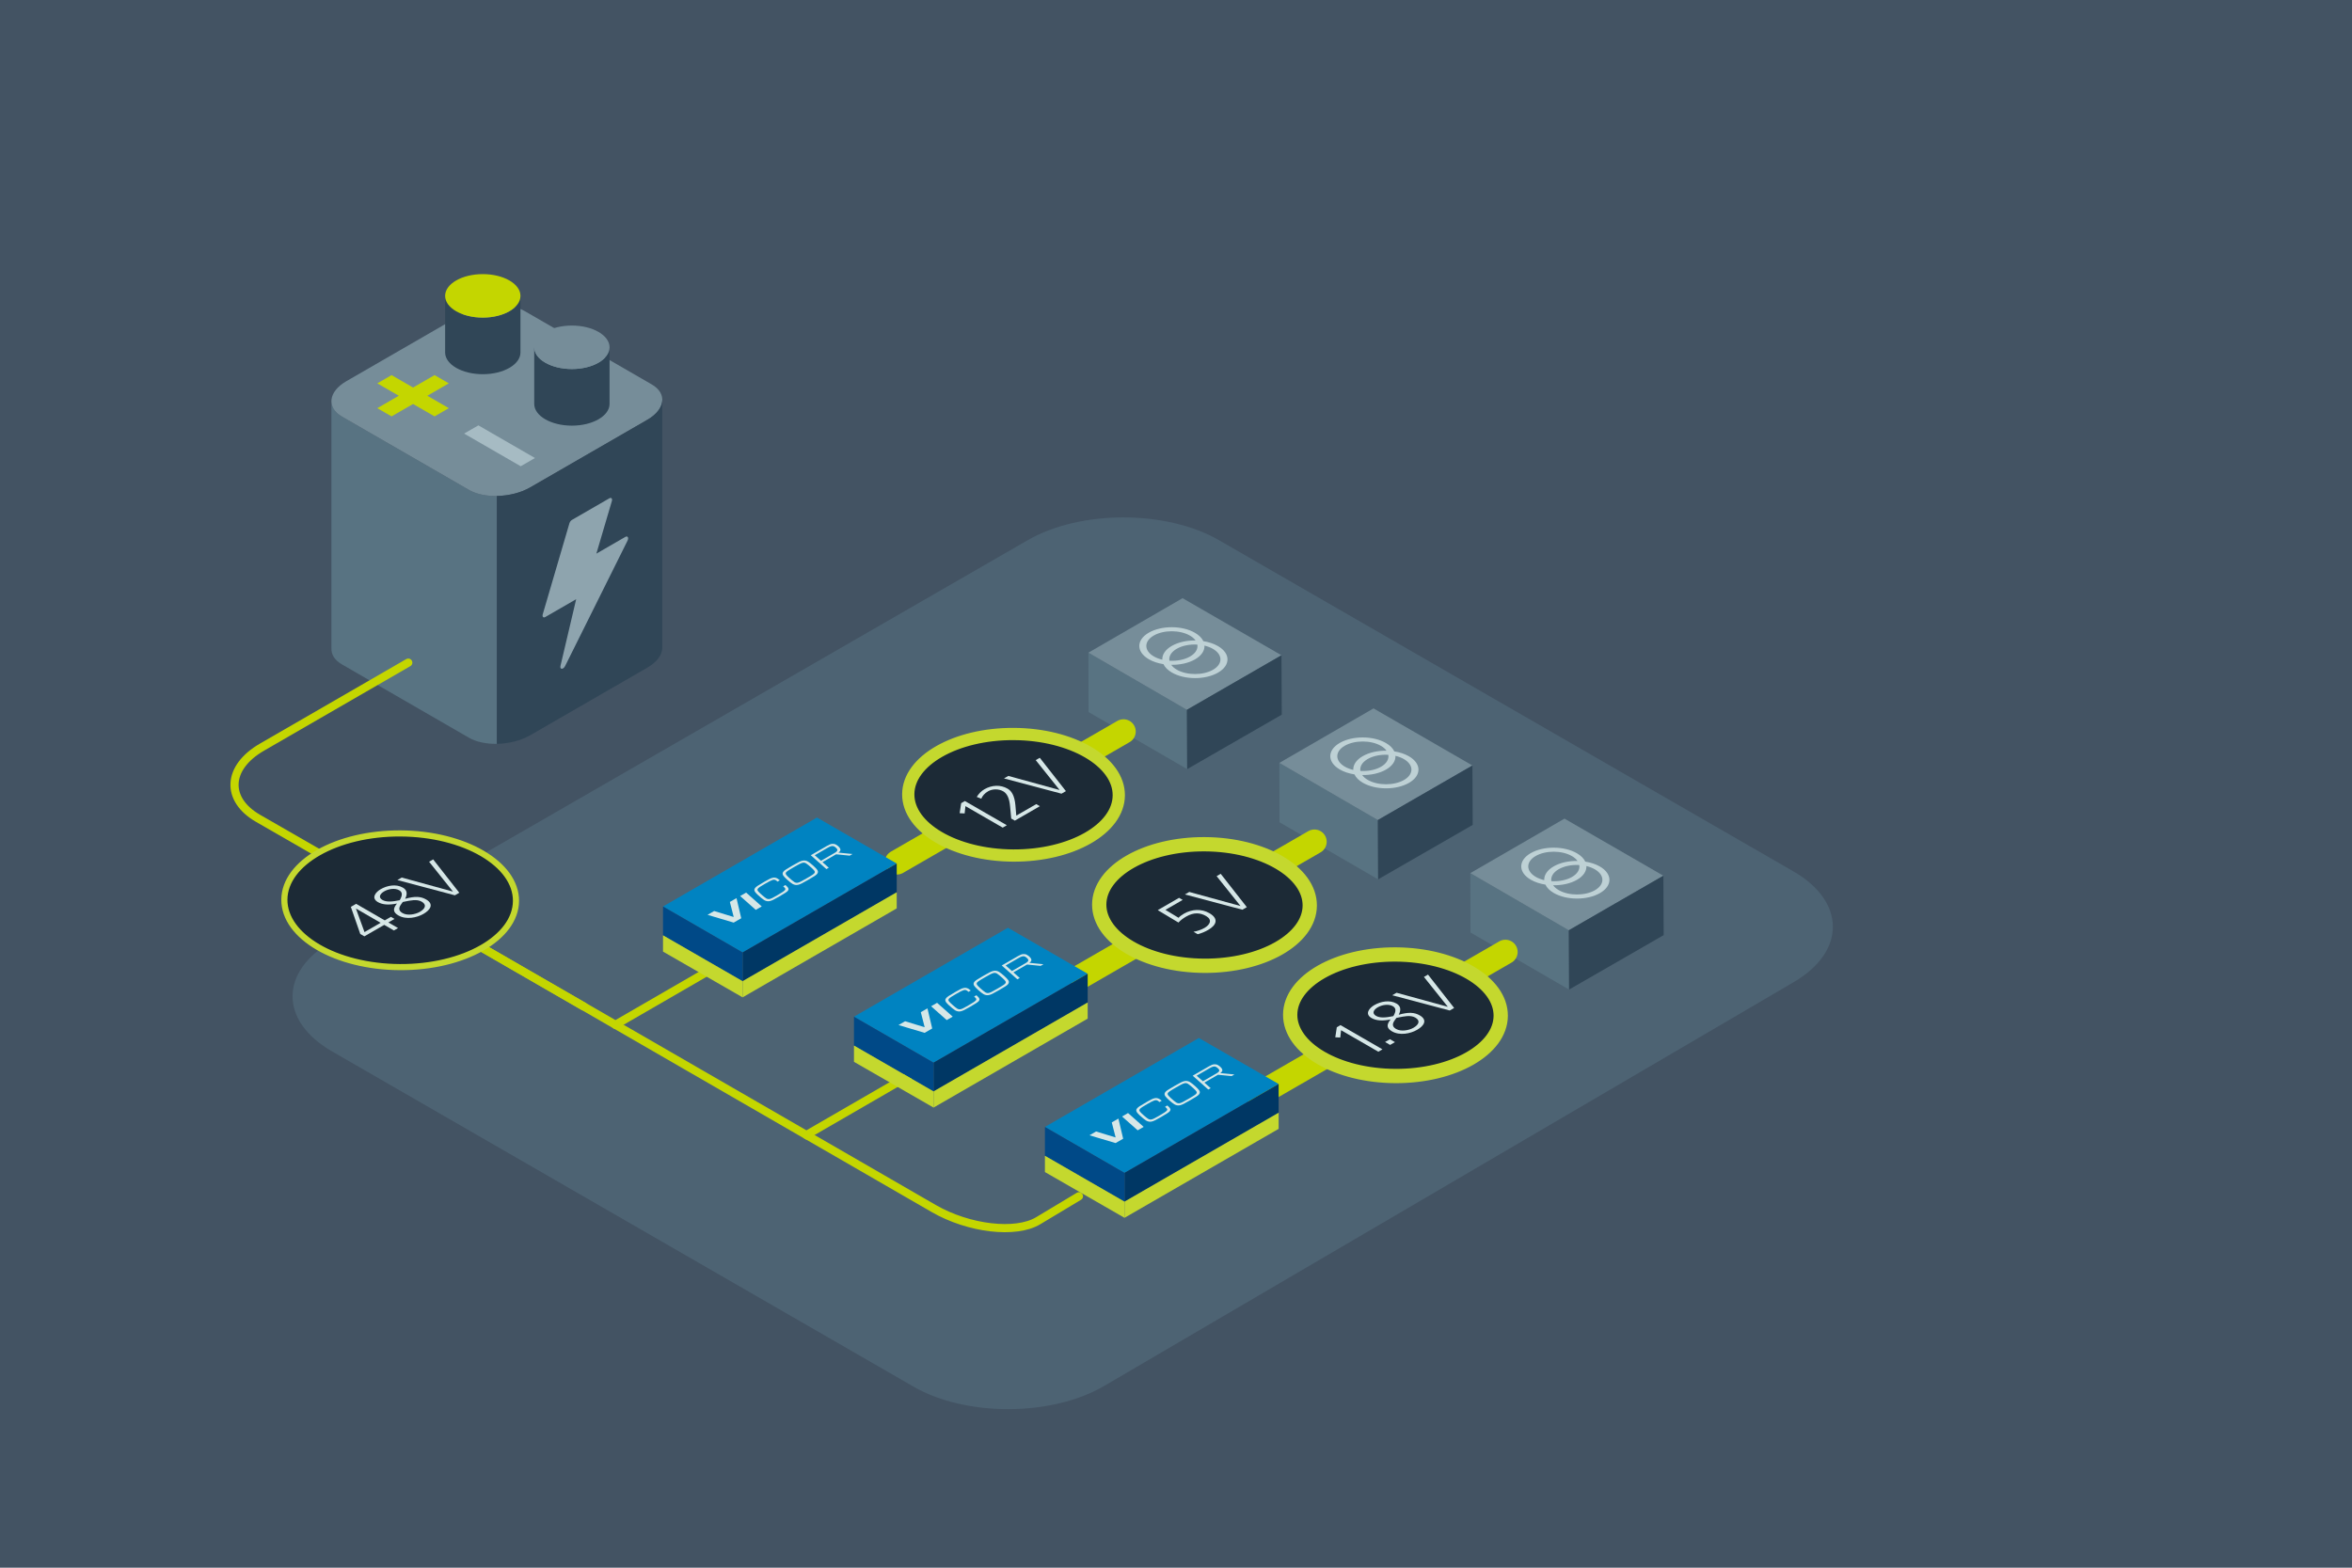 <?xml version="1.0" encoding="UTF-8"?><svg id="Layer_1" xmlns="http://www.w3.org/2000/svg" viewBox="0 0 1152 768.02"><defs><style>.cls-1,.cls-2,.cls-3{fill:none;}.cls-2{stroke-width:12px;}.cls-2,.cls-3{stroke:#c4d600;stroke-miterlimit:10;}.cls-2,.cls-3,.cls-4,.cls-5,.cls-6{stroke-linecap:round;}.cls-7{fill:#004987;}.cls-8{fill:#003764;}.cls-9{fill:#0083c1;}.cls-10{fill:#304657;}.cls-11{fill:#8ea4ae;}.cls-12{fill:#a6bbc3;}.cls-13{fill:#d6e7e7;}.cls-14{fill:#bed1d5;}.cls-15{fill:#c4d82e;}.cls-16{fill:#c4d600;}.cls-17{fill:#435363;}.cls-18{fill:#587382;}.cls-19{fill:#768d99;}.cls-20{fill:#4d6373;}.cls-3{stroke-width:4px;}.cls-4{stroke-width:7px;}.cls-4,.cls-5,.cls-6{fill:#1c2a36;stroke:#c4d82e;stroke-linejoin:round;}.cls-5{stroke-width:3px;}.cls-6{stroke-width:6px;}</style></defs><rect class="cls-17" width="1152" height="768"/><path class="cls-20" d="M540.79,678.98c-25.63,15.01-67.65,15.15-93.37,.32l-284.83-164.25c-25.73-14.84-25.73-39.11,0-53.95l340.84-196.5c25.73-14.83,67.83-14.83,93.56,0l281.39,162.27c25.73,14.84,25.81,39.26,.18,54.27l-337.77,197.84Z"/><g><polygon class="cls-18" points="533.17 348.82 581.47 376.78 581.33 347.74 533.09 319.74 533.17 348.82"/><polygon class="cls-19" points="579.22 293.04 533.09 319.74 581.33 347.74 627.66 321.01 579.22 293.04"/><polygon class="cls-10" points="627.8 350.11 581.47 376.78 581.33 347.74 627.66 321.01 627.8 350.11"/></g><g><polygon class="cls-18" points="626.7 402.82 675 430.78 674.86 401.74 626.62 373.74 626.7 402.82"/><polygon class="cls-19" points="672.75 347.04 626.62 373.74 674.86 401.74 721.19 375.01 672.75 347.04"/><polygon class="cls-10" points="721.33 404.11 675 430.78 674.86 401.74 721.19 375.01 721.33 404.11"/></g><g><polygon class="cls-18" points="720.23 456.82 768.53 484.78 768.39 455.74 720.15 427.74 720.23 456.82"/><polygon class="cls-19" points="766.28 401.04 720.15 427.74 768.39 455.74 814.72 429.01 766.28 401.04"/><polygon class="cls-10" points="814.86 458.11 768.53 484.78 768.39 455.74 814.72 429.01 814.86 458.11"/></g><path class="cls-14" d="M585.26,309.99c-6.26-3.61-16.37-3.63-22.59-.04-6.22,3.59-6.19,9.43,.07,13.04,2.05,1.18,4.51,1.97,7.12,2.38,.71,1.5,2.08,2.93,4.13,4.11,6.26,3.61,16.37,3.63,22.59,.04,6.22-3.59,6.19-9.43-.07-13.04-2.05-1.18-4.51-1.97-7.12-2.38-.71-1.5-2.08-2.93-4.13-4.11Zm-20.1,11.6c-4.9-2.83-4.93-7.42-.06-10.24s12.83-2.8,17.73,.03c1.22,.7,2.14,1.52,2.75,2.39-4.22-.07-8.47,.82-11.67,2.67-3.21,1.85-4.74,4.3-4.62,6.74-1.5-.36-2.91-.89-4.13-1.59Zm21.3-5.81c.37,2.09-.82,4.25-3.57,5.84-2.75,1.59-6.49,2.28-10.11,2.06-.37-2.09,.82-4.25,3.57-5.84,2.75-1.59,6.49-2.28,10.11-2.06Zm7.62,2.09c4.9,2.83,4.93,7.42,.06,10.24-4.87,2.81-12.83,2.8-17.73-.03-1.22-.7-2.14-1.52-2.75-2.39,4.22,.07,8.47-.82,11.67-2.67,3.21-1.85,4.74-4.3,4.62-6.74,1.5,.36,2.91,.88,4.13,1.59Z"/><path class="cls-14" d="M678.8,363.99c-6.26-3.61-16.37-3.63-22.59-.04-6.22,3.59-6.19,9.43,.07,13.04,2.05,1.18,4.51,1.97,7.12,2.38,.71,1.5,2.08,2.93,4.13,4.11,6.26,3.61,16.37,3.63,22.59,.04,6.22-3.59,6.19-9.43-.07-13.04-2.05-1.18-4.51-1.97-7.12-2.38-.71-1.5-2.08-2.93-4.13-4.11Zm-20.1,11.6c-4.9-2.83-4.93-7.42-.06-10.24,4.87-2.81,12.83-2.8,17.73,.03,1.22,.7,2.14,1.52,2.75,2.39-4.22-.07-8.47,.82-11.67,2.67-3.21,1.85-4.74,4.3-4.62,6.74-1.5-.36-2.91-.89-4.13-1.59Zm21.3-5.81c.37,2.09-.82,4.25-3.57,5.84-2.75,1.59-6.49,2.28-10.11,2.06-.37-2.09,.82-4.25,3.57-5.84,2.75-1.59,6.49-2.28,10.11-2.06Zm7.62,2.09c4.9,2.83,4.93,7.42,.06,10.24-4.87,2.81-12.83,2.8-17.73-.03-1.22-.7-2.14-1.52-2.75-2.39,4.22,.07,8.47-.82,11.67-2.67,3.21-1.85,4.74-4.3,4.62-6.74,1.5,.36,2.91,.88,4.13,1.59Z"/><path class="cls-14" d="M772.33,417.99c-6.26-3.61-16.37-3.63-22.59-.04-6.22,3.59-6.19,9.43,.07,13.04,2.05,1.18,4.51,1.97,7.12,2.38,.71,1.5,2.08,2.93,4.13,4.11,6.26,3.61,16.37,3.63,22.59,.04,6.22-3.59,6.19-9.43-.07-13.04-2.05-1.18-4.51-1.97-7.12-2.38-.71-1.5-2.08-2.93-4.13-4.11Zm-20.1,11.6c-4.9-2.83-4.93-7.42-.06-10.24,4.87-2.81,12.83-2.8,17.73,.03,1.22,.7,2.14,1.52,2.75,2.39-4.22-.07-8.47,.82-11.67,2.67-3.21,1.85-4.74,4.3-4.62,6.74-1.5-.36-2.91-.89-4.13-1.59Zm21.3-5.81c.37,2.09-.82,4.25-3.57,5.84s-6.49,2.28-10.11,2.06c-.37-2.09,.82-4.25,3.57-5.84,2.75-1.59,6.49-2.28,10.11-2.06Zm7.62,2.09c4.9,2.83,4.93,7.42,.06,10.24-4.87,2.81-12.83,2.8-17.73-.03-1.22-.7-2.14-1.52-2.75-2.39,4.22,.07,8.47-.82,11.67-2.67,3.21-1.85,4.74-4.3,4.62-6.74,1.5,.36,2.91,.88,4.13,1.59Z"/><line class="cls-2" x1="439.33" y1="422.43" x2="550.28" y2="358.37"/><line class="cls-2" x1="529.74" y1="478.23" x2="643.81" y2="412.37"/><line class="cls-2" x1="616.26" y1="536.28" x2="737.34" y2="466.37"/><g><ellipse class="cls-4" cx="589.93" cy="443.34" rx="29.77" ry="51.56" transform="translate(143.43 1030.88) rotate(-89.69)"/><g><path class="cls-13" d="M584.56,456.47c1.99-.33,3.99-1.08,5.42-1.9,2.69-1.55,3.94-3.98,.76-5.81-2.83-1.63-5.94-1.94-9.77,.27-1.43,.83-2.63,1.69-3.77,2.92l-10.13-6.08,10.44-6.03,1.77,1.02-8.46,4.88,6.45,3.89c.61-.69,1.25-1.23,2.63-2.03,3.98-2.3,8.67-2.42,12.44-.25,4.62,2.67,3.64,5.79-.6,8.23-1.43,.83-3.22,1.62-5.1,2.09l-2.09-1.21Z"/><path class="cls-13" d="M608.53,445.66l-28.16-7.47,2.13-1.23,25.1,6.89-11.7-14.63,1.99-1.15,12.8,16.34-2.17,1.25Z"/></g></g><g><ellipse class="cls-6" cx="496.4" cy="389.34" rx="29.77" ry="51.56" transform="translate(104.4 883.64) rotate(-89.69)"/><g><path class="cls-13" d="M491.12,405.45l-18.25-10.54-.39,3.59-2.44-.12,.74-4.91,1.81-1.05,20.55,11.86-2.02,1.17Z"/><path class="cls-13" d="M497.06,402.02l-1.77-1.02-.56-6.03c-.37-4-1.47-6.22-3.36-7.31-2.12-1.22-5.2-1.28-7.37-.03-1.73,1-2.75,2.2-3.38,3.65l-2.21-.87c.96-1.61,2.36-2.96,3.77-3.77,3.66-2.11,7.88-2.27,11.3-.3,1.86,1.07,3.42,3.19,3.86,8.11l.44,5.12,9.77-5.64,1.77,1.02-12.26,7.08Z"/><path class="cls-13" d="M519.91,388.82l-28.16-7.47,2.14-1.23,25.1,6.89-11.7-14.63,1.99-1.15,12.8,16.34-2.17,1.25Z"/></g></g><g><ellipse class="cls-4" cx="683.46" cy="497.34" rx="29.77" ry="51.56" transform="translate(182.46 1178.12) rotate(-89.69)"/><g><path class="cls-13" d="M675.1,515.23l-18.25-10.54-.39,3.59-2.44-.12,.74-4.91,1.81-1.05,20.55,11.87-2.02,1.17Z"/><path class="cls-13" d="M680.87,511.9l-2.47-1.43,2.37-1.37,2.47,1.43-2.37,1.37Z"/><path class="cls-13" d="M695.39,497.43c3.86,2.23,2.23,5.04-1.31,7.08-3.25,1.88-8.49,2.93-12.26,.76-2.59-1.5-2.89-3.19-.71-5.85-3.93,.81-7.04,.63-9.34-.69-3.47-2.01-1.11-4.9,1.34-6.32,3.1-1.79,7.5-2.73,10.91-.76,1.97,1.14,2.36,2.95,1.09,5.46,4.84-1.36,7.65-1.19,10.28,.32Zm-13.2-4.51c-2.12-1.22-5.31-.64-7.33,.53-1.93,1.11-3.15,2.91-.89,4.22,1.91,1.1,4.7,.92,8.48,.13,1.45-2.44,1.36-3.95-.26-4.88Zm1.76,5.75l-.79,1.1c-1.28,1.76-1.36,3.17,.64,4.32,2.38,1.38,6.23,.72,8.51-.59,2.63-1.52,3.53-3.47,.88-5-2.33-1.34-5.64-.55-8.16-.05l-1.08,.22Z"/><path class="cls-13" d="M710.06,495.04l-28.16-7.47,2.14-1.23,25.1,6.89-11.7-14.63,1.99-1.15,12.8,16.34-2.17,1.25Z"/></g></g><path class="cls-3" d="M207.92,448.03l93.51,54s.02,0,.02,0l46.55-26.93"/><line class="cls-3" x1="192.33" y1="439.03" x2="285.86" y2="493.04"/><polyline class="cls-3" points="301.45 502.03 394.98 556.04 450.11 524.15"/><path class="cls-3" d="M394.98,556.03l62.35,36.01c17.15,9.9,40.17,12.6,51.15,6l19.98-12"/><g><path class="cls-1" d="M229.71,361.42l-62.22-35.92c-7.66-4.42-6.69-12.22,2.15-17.33l57.35-33.11c8.84-5.11,22.35-5.67,30.01-1.24l62.22,35.92c7.66,4.42,6.69,12.22-2.15,17.33l-57.35,33.11c-8.84,5.11-22.35,5.67-30.01,1.24Z"/><path class="cls-18" d="M229.71,240l-62.22-35.92c-3.58-2.07-5.27-4.87-5.16-7.79h0v121.33h.01c-.15,2.95,1.54,5.79,5.16,7.88l62.22,35.92c3.61,2.09,8.53,3.06,13.65,2.98v-121.42c-5.11,.09-10.03-.89-13.65-2.98Z"/><path class="cls-19" d="M229.71,240l-62.22-35.92c-7.66-4.42-6.69-12.22,2.15-17.33l57.35-33.11c8.84-5.11,22.35-5.67,30.01-1.24l62.22,35.92c7.66,4.42,6.69,12.22-2.15,17.33l-57.35,33.11c-8.84,5.11-22.35,5.67-30.01,1.24Z"/><path class="cls-10" d="M324.38,196.2c-.17,3.3-2.64,6.75-7.31,9.45l-57.35,33.11c-4.67,2.7-10.64,4.12-16.36,4.22v121.42c5.72-.1,11.69-1.52,16.36-4.22l57.35-33.11c4.67-2.7,7.14-6.14,7.31-9.45h0v-121.42h0Z"/><path class="cls-11" d="M306.35,262.99l-14.25,8.23,7.59-25.74c.35-1.19-.28-1.91-1.21-1.37l-18.37,10.61c-.53,.31-1.01,.96-1.21,1.64l-13.06,44.56c-.35,1.19,.28,1.9,1.21,1.37l15.16-8.74-7.69,32.66c-.43,1.84,1.37,1.9,2.27,.08l30.58-61.43c.69-1.38,.08-2.49-1.02-1.85Z"/></g><path class="cls-3" d="M199.97,324.62l-71.68,41.42c-17.14,9.91-17.98,25.6-1.85,34.88,16.13,9.28,29.32,16.87,29.32,16.87"/><g><ellipse class="cls-5" cx="195.99" cy="441.02" rx="32.74" ry="56.72" transform="translate(-246.07 634.64) rotate(-89.69)"/><g><path class="cls-13" d="M192.94,455.83l-4.74-2.74-9.74,5.62-2-1.16-4.62-13.28,2.58-1.49,14.04,8.11,3.01-1.74,1.77,1.02-3.01,1.74,4.74,2.74-2.02,1.17Zm-18.52-10.69l-.06,.03,4.17,11.46,7.9-4.56-12.01-6.94Z"/><path class="cls-13" d="M208.72,440.64c3.86,2.23,2.23,5.04-1.31,7.08-3.25,1.88-8.5,2.93-12.26,.76-2.59-1.5-2.89-3.19-.71-5.85-3.93,.81-7.04,.63-9.34-.69-3.47-2.01-1.11-4.9,1.34-6.32,3.1-1.79,7.5-2.73,10.91-.76,1.97,1.14,2.36,2.95,1.09,5.46,4.84-1.36,7.65-1.19,10.27,.32Zm-13.2-4.51c-2.12-1.22-5.31-.64-7.33,.53-1.93,1.12-3.15,2.91-.89,4.22,1.91,1.1,4.7,.92,8.48,.13,1.45-2.44,1.36-3.95-.26-4.88Zm1.76,5.75l-.79,1.1c-1.28,1.76-1.36,3.17,.64,4.32,2.38,1.38,6.23,.72,8.51-.59,2.63-1.52,3.53-3.47,.88-5-2.33-1.34-5.64-.55-8.16-.05l-1.08,.22Z"/><path class="cls-13" d="M222.79,438.6l-28.16-7.47,2.14-1.23,25.1,6.89-11.7-14.63,1.99-1.15,12.8,16.34-2.17,1.25Z"/></g></g><g><path class="cls-10" d="M280.11,180.79c-10.19,0-18.45-4.77-18.45-10.65v27.73c0,5.88,8.26,10.65,18.45,10.65s18.45-4.77,18.45-10.65v-27.73c0,5.88-8.26,10.65-18.45,10.65Z"/><path class="cls-19" d="M280.11,180.79c-10.19,0-18.45-4.77-18.45-10.65s8.26-10.65,18.45-10.65,18.45,4.77,18.45,10.65-8.26,10.65-18.45,10.65Z"/></g><g><path class="cls-10" d="M236.47,155.59c-10.19,0-18.45-4.77-18.45-10.65v27.73c0,5.88,8.26,10.65,18.45,10.65s18.45-4.77,18.45-10.65v-27.73c0,5.88-8.26,10.65-18.45,10.65Z"/><path class="cls-16" d="M236.47,155.59c-10.19,0-18.45-4.77-18.45-10.65s8.26-10.65,18.45-10.65,18.45,4.77,18.45,10.65-8.26,10.65-18.45,10.65Z"/></g><path class="cls-16" d="M184.8,199.96l10.53-6.08-10.53-6.08,6.99-4.03,10.53,6.08,10.53-6.08,6.98,4.03-10.53,6.08,10.53,6.08-6.99,4.03-10.53-6.08-10.53,6.08-6.98-4.03Z"/><path class="cls-12" d="M227.32,212.41l6.99-4.03,27.72,16-6.99,4.03-27.72-16Z"/><g><g><polygon class="cls-9" points="324.74 444.08 363.72 466.59 439.21 423.04 400.15 400.5 324.74 444.08"/><polygon class="cls-8" points="439.21 437.12 439.21 423.04 363.72 466.59 363.72 480.68 439.21 437.12"/><polygon class="cls-7" points="324.74 458.21 324.74 444.08 363.72 466.59 363.72 480.68 324.74 458.21"/><polygon class="cls-15" points="439.21 445.02 439.21 437.12 363.72 480.68 363.72 488.6 439.21 445.02"/><polygon class="cls-15" points="324.74 466.18 324.74 458.21 363.72 480.68 363.72 488.6 324.74 466.18"/></g><g><path class="cls-13" d="M346.55,448.17l3.24-1.87,9.58,2.93-1.89-7.37,3.26-1.88,2.32,9.86-3.71,2.14-12.79-3.81Z"/><path class="cls-13" d="M362.52,438.96l2.93-1.69,7.65,6.78-2.93,1.69-7.65-6.78Z"/><path class="cls-13" d="M384.71,433.58l.32,.28c1.24,1.1,1.46,1.73,.9,2.5-.36,.48-1.6,1.31-4.27,2.85-2.62,1.51-3.64,2-4.6,2.22-.94,.21-1.83,.06-2.73-.46-.67-.39-2.1-1.56-3.39-2.78-1.5-1.43-1.8-2.25-1.09-3.16,.5-.66,1.28-1.18,4.88-3.26,1.98-1.14,2.8-1.53,3.66-1.74,.85-.21,1.64-.09,2.45,.38,.29,.17,.59,.4,1.12,.83l-1.14,.66c-.38-.37-.57-.51-.86-.68-.96-.55-1.71-.3-5.25,1.74-3.76,2.17-4.17,2.63-3.37,3.68,.58,.75,3.16,3.01,3.99,3.49,.55,.32,1.1,.4,1.68,.27,.74-.17,1.56-.58,3.64-1.79,4.33-2.5,4.65-2.87,3.37-4.01l-.44-.39,1.13-.65Z"/><path class="cls-13" d="M393.06,421.64c.94-.21,1.83-.06,2.73,.46,1.22,.71,3.99,3.2,4.55,4.11,.47,.75,.36,1.46-.34,2.16-.52,.5-1.48,1.13-4.13,2.65-3.08,1.78-3.98,2.21-4.99,2.44-.94,.21-1.83,.06-2.73-.46-1.21-.7-4.01-3.21-4.54-4.11-.47-.75-.36-1.46,.34-2.16,.52-.5,1.49-1.13,4.19-2.69,3.02-1.74,3.93-2.19,4.93-2.41Zm-8.17,5.96c-.21,.56,.05,.96,1.5,2.32,1.11,1.02,2.23,1.94,2.72,2.22,.58,.34,1.12,.43,1.71,.29,.81-.2,1.45-.52,4.18-2.09,3.22-1.86,3.83-2.28,4.04-2.84,.21-.56-.06-.97-1.51-2.32-1.12-1.03-2.23-1.94-2.72-2.22-1.22-.7-1.9-.5-5.85,1.78-3.08,1.78-3.87,2.34-4.09,2.86Z"/><path class="cls-13" d="M397.12,418.98l7.93-4.58c1.23-.71,1.85-.95,2.68-1.01,.62-.04,1.23,.09,1.78,.41,1.37,.79,2.18,1.86,2.14,2.53-.03,.42-.31,.88-1.01,1.36,.89,.11,6.93,.68,6.93,.68l-1.38,.8s-5.67-.57-6.67-.66l-6.68,3.85,3.09,2.73-1.16,.67-7.65-6.78Zm11.34-.93c1.24-.72,1.67-1.13,1.69-1.63,0-.3-.13-.54-.54-.95-.29-.3-.64-.57-.96-.76-.81-.47-1.7-.3-3.33,.65l-6.27,3.62,3.07,2.72,6.34-3.66Z"/></g></g><g><g><polygon class="cls-9" points="418.27 498.08 457.25 520.59 532.74 477.04 493.68 454.5 418.27 498.08"/><polygon class="cls-8" points="532.74 491.12 532.74 477.04 457.25 520.59 457.25 534.68 532.74 491.12"/><polygon class="cls-7" points="418.27 512.21 418.27 498.08 457.25 520.59 457.25 534.68 418.27 512.21"/><polygon class="cls-15" points="532.74 499.02 532.74 491.12 457.25 534.68 457.25 542.6 532.74 499.02"/><polygon class="cls-15" points="418.27 520.18 418.27 512.21 457.25 534.68 457.25 542.6 418.27 520.18"/></g><g><path class="cls-13" d="M440.08,502.17l3.24-1.87,9.58,2.93-1.89-7.37,3.26-1.88,2.32,9.86-3.71,2.14-12.79-3.81Z"/><path class="cls-13" d="M456.05,492.96l2.93-1.69,7.65,6.78-2.93,1.69-7.65-6.78Z"/><path class="cls-13" d="M478.24,487.58l.32,.28c1.24,1.1,1.46,1.73,.9,2.5-.36,.48-1.6,1.31-4.27,2.85-2.62,1.51-3.64,2-4.6,2.22-.94,.21-1.83,.06-2.73-.46-.67-.39-2.1-1.56-3.39-2.78-1.5-1.43-1.8-2.25-1.09-3.16,.5-.66,1.28-1.18,4.88-3.26,1.98-1.14,2.8-1.53,3.66-1.74,.85-.21,1.64-.09,2.45,.38,.29,.17,.59,.4,1.12,.83l-1.14,.66c-.38-.37-.57-.51-.86-.68-.96-.55-1.71-.3-5.25,1.74-3.76,2.17-4.17,2.63-3.37,3.68,.58,.75,3.16,3.01,3.99,3.49,.55,.32,1.1,.4,1.68,.27,.74-.17,1.56-.58,3.64-1.79,4.33-2.5,4.65-2.87,3.37-4.01l-.44-.39,1.13-.65Z"/><path class="cls-13" d="M486.59,475.64c.94-.21,1.83-.06,2.73,.46,1.22,.71,3.99,3.2,4.55,4.11,.47,.75,.36,1.46-.34,2.16-.52,.5-1.48,1.13-4.13,2.65-3.08,1.78-3.98,2.21-4.99,2.44-.94,.21-1.83,.06-2.73-.46-1.21-.7-4.01-3.21-4.54-4.11-.47-.75-.36-1.46,.34-2.16,.52-.5,1.49-1.13,4.19-2.69,3.02-1.74,3.93-2.19,4.93-2.41Zm-8.17,5.96c-.21,.56,.05,.96,1.5,2.32,1.11,1.02,2.23,1.94,2.72,2.22,.58,.34,1.12,.43,1.71,.29,.81-.2,1.45-.52,4.18-2.09,3.22-1.86,3.83-2.28,4.04-2.84,.21-.56-.06-.97-1.51-2.32-1.12-1.03-2.23-1.94-2.72-2.22-1.22-.7-1.9-.5-5.85,1.78-3.08,1.78-3.87,2.34-4.09,2.86Z"/><path class="cls-13" d="M490.65,472.98l7.93-4.58c1.23-.71,1.85-.95,2.68-1.01,.62-.04,1.23,.09,1.78,.41,1.37,.79,2.18,1.86,2.14,2.53-.03,.42-.31,.88-1.01,1.36,.89,.11,6.93,.68,6.93,.68l-1.38,.8s-5.67-.57-6.67-.66l-6.68,3.85,3.09,2.73-1.16,.67-7.65-6.78Zm11.34-.93c1.24-.72,1.67-1.13,1.69-1.63,0-.3-.13-.54-.54-.95-.29-.3-.64-.57-.96-.76-.81-.47-1.7-.3-3.33,.65l-6.27,3.62,3.07,2.72,6.34-3.66Z"/></g></g><g><g><polygon class="cls-9" points="511.8 552.08 550.78 574.59 626.27 531.04 587.21 508.5 511.8 552.08"/><polygon class="cls-8" points="626.27 545.12 626.27 531.04 550.78 574.59 550.78 588.68 626.27 545.12"/><polygon class="cls-7" points="511.8 566.21 511.8 552.08 550.78 574.59 550.78 588.68 511.8 566.21"/><polygon class="cls-15" points="626.27 553.02 626.27 545.12 550.78 588.68 550.78 596.6 626.27 553.02"/><polygon class="cls-15" points="511.8 574.18 511.8 566.21 550.78 588.68 550.78 596.6 511.8 574.18"/></g><g><path class="cls-13" d="M533.61,556.17l3.24-1.87,9.58,2.93-1.89-7.37,3.26-1.88,2.32,9.86-3.71,2.14-12.79-3.81Z"/><path class="cls-13" d="M549.58,546.96l2.93-1.69,7.65,6.78-2.93,1.69-7.65-6.78Z"/><path class="cls-13" d="M571.77,541.58l.32,.28c1.24,1.1,1.46,1.73,.9,2.5-.36,.48-1.6,1.31-4.27,2.85-2.62,1.51-3.64,2-4.6,2.22-.94,.21-1.83,.06-2.73-.46-.67-.39-2.1-1.56-3.39-2.78-1.5-1.43-1.8-2.25-1.09-3.16,.5-.66,1.28-1.18,4.88-3.26,1.98-1.14,2.8-1.53,3.66-1.74,.85-.21,1.64-.09,2.45,.38,.29,.17,.59,.4,1.12,.83l-1.14,.66c-.38-.37-.57-.51-.86-.68-.96-.55-1.71-.3-5.25,1.74-3.76,2.17-4.17,2.63-3.37,3.68,.58,.75,3.16,3.01,3.99,3.49,.55,.32,1.1,.4,1.68,.27,.74-.17,1.56-.58,3.64-1.79,4.33-2.5,4.65-2.87,3.37-4.01l-.44-.39,1.13-.65Z"/><path class="cls-13" d="M580.12,529.64c.94-.21,1.83-.06,2.73,.46,1.22,.71,3.99,3.2,4.55,4.11,.47,.75,.36,1.46-.34,2.16-.52,.5-1.48,1.13-4.13,2.65-3.08,1.78-3.98,2.21-4.99,2.44-.94,.21-1.83,.06-2.73-.46-1.21-.7-4.01-3.21-4.54-4.11-.47-.75-.36-1.46,.34-2.16,.52-.5,1.49-1.13,4.19-2.69,3.02-1.74,3.93-2.19,4.93-2.41Zm-8.17,5.96c-.21,.56,.05,.96,1.5,2.32,1.11,1.02,2.23,1.94,2.72,2.22,.58,.34,1.12,.43,1.71,.29,.81-.2,1.45-.52,4.18-2.09,3.22-1.86,3.83-2.28,4.04-2.84,.21-.56-.06-.97-1.51-2.32-1.12-1.03-2.23-1.94-2.72-2.22-1.22-.7-1.9-.5-5.85,1.78-3.08,1.78-3.87,2.34-4.09,2.86Z"/><path class="cls-13" d="M584.18,526.98l7.93-4.58c1.23-.71,1.85-.95,2.68-1.01,.62-.04,1.23,.09,1.78,.41,1.37,.79,2.18,1.86,2.14,2.53-.03,.42-.31,.88-1.01,1.36,.89,.11,6.93,.68,6.93,.68l-1.38,.8s-5.67-.57-6.67-.66l-6.68,3.85,3.09,2.73-1.16,.67-7.65-6.78Zm11.34-.93c1.24-.72,1.67-1.13,1.69-1.63,0-.3-.13-.54-.54-.95-.29-.3-.64-.57-.96-.76-.81-.47-1.7-.3-3.33,.65l-6.27,3.62,3.07,2.72,6.34-3.66Z"/></g></g></svg>